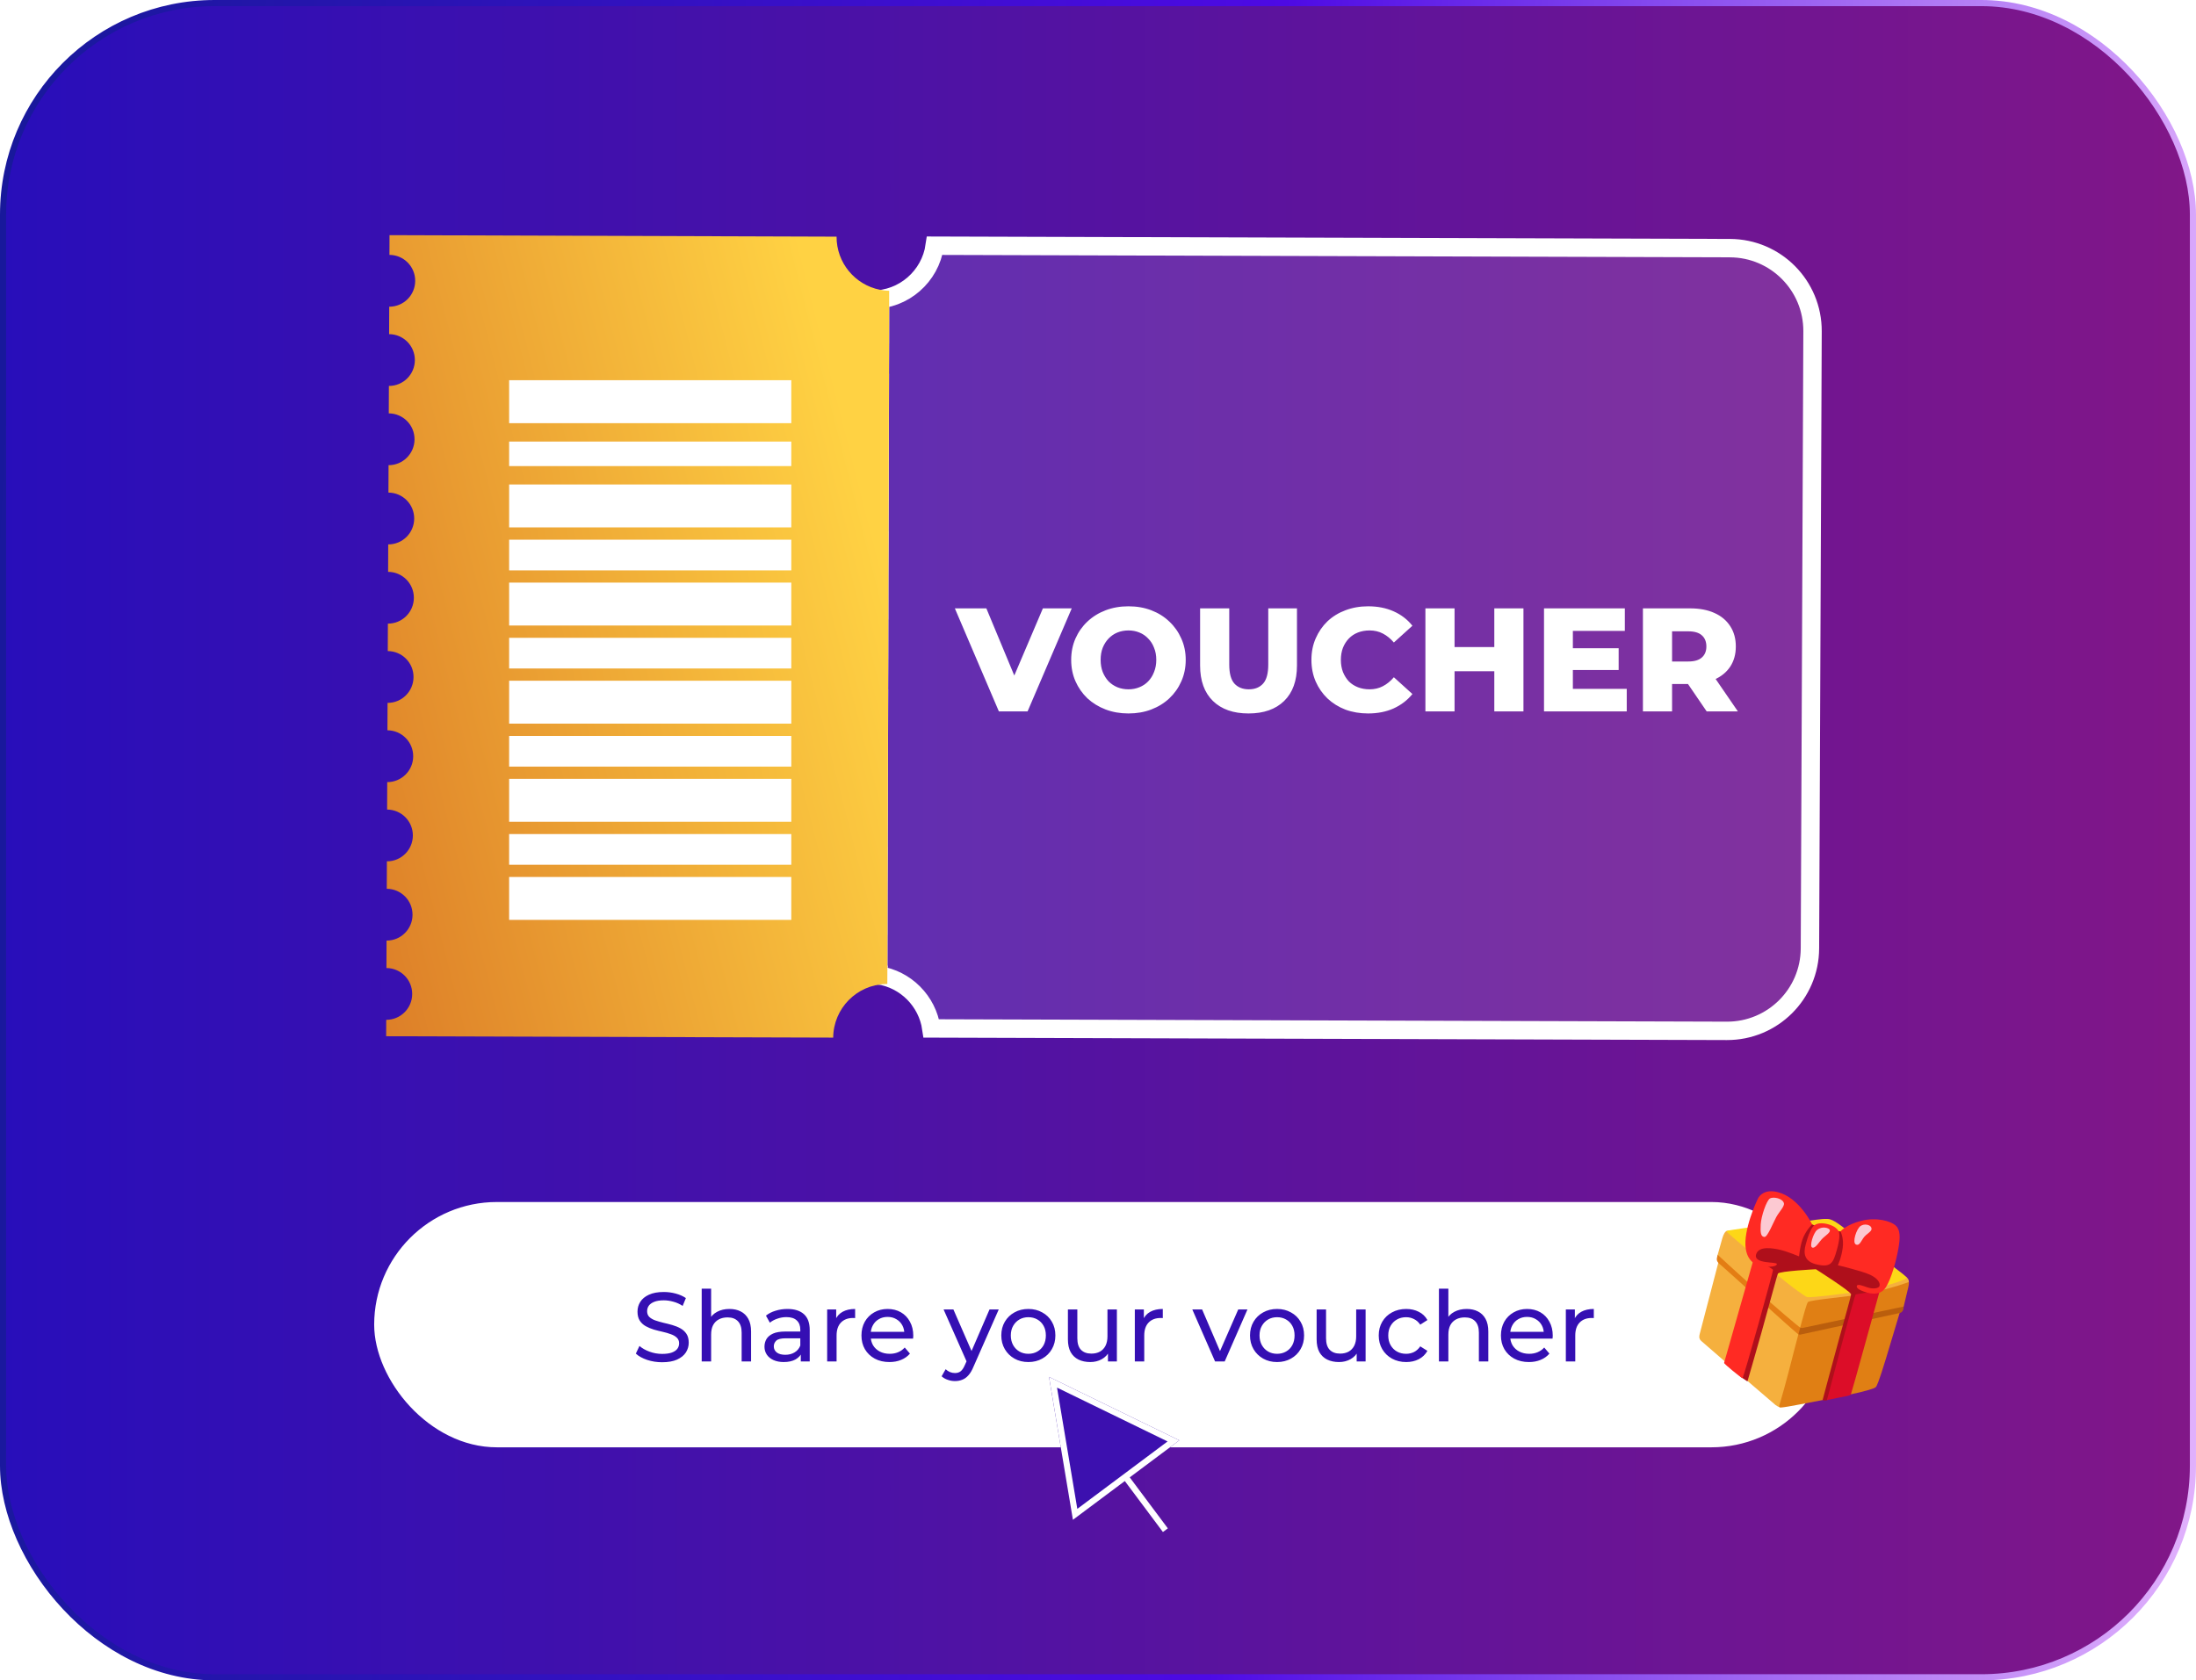 <?xml version="1.0" encoding="UTF-8"?> <svg xmlns="http://www.w3.org/2000/svg" width="358" height="274" viewBox="0 0 358 274" fill="none"><g clip-path="url(#clip0_1496_1813)"><rect x="0.5" y="0.5" width="357" height="273" rx="34.5" fill="url(#paint0_linear_1496_1813)" stroke="url(#paint1_linear_1496_1813)"></rect><path d="M141.941 48.87C142.029 48.875 142.104 48.875 142.14 48.875C142.143 48.875 142.146 48.875 142.149 48.875L142.151 48.875C147.348 48.897 151.657 45.067 152.383 40.066L282.027 40.462C289.489 40.485 295.518 46.558 295.487 54.02L295.063 154.65C295.032 162.099 288.972 168.115 281.523 168.092L151.831 167.696C151.176 163.23 147.664 159.691 143.202 159.014L143.204 158.926L141.99 158.903C141.889 158.899 141.789 158.897 141.688 158.897L141.687 158.902C141.672 158.902 141.654 158.902 141.633 158.902L141.637 157.366L141.677 157.366L143.181 157.373L143.183 155.869L143.186 153.978L143.188 152.482L141.692 152.476L141.649 152.476L141.653 150.934L141.693 150.934L143.197 150.941L143.199 149.436L143.201 147.546L143.204 146.05L141.708 146.044L141.67 146.043L141.675 144.502L141.709 144.502L143.208 144.508L143.215 143.008L143.223 141.118L143.229 139.618L141.729 139.611L141.686 139.611L141.691 138.071C141.711 138.071 141.725 138.071 141.732 138.071L143.225 138.07L143.231 136.577L143.239 134.686L143.245 133.186L141.745 133.18L141.703 133.18L141.707 131.639L141.723 131.639L141.743 131.639L143.251 131.649L143.253 130.142L143.256 128.252L143.258 126.748L141.754 126.749C141.748 126.749 141.738 126.749 141.725 126.749L141.729 125.208L141.74 125.208L141.76 125.208L143.267 125.218L143.27 123.71L143.272 121.82L143.274 120.317L141.771 120.318C141.764 120.318 141.754 120.318 141.741 120.318L141.746 118.782L141.78 118.782L143.28 118.789L143.286 117.289L143.294 115.393L143.3 113.897L141.804 113.887C141.798 113.887 141.782 113.887 141.757 113.887L141.762 112.35L141.796 112.35L143.296 112.356L143.302 110.857L143.31 108.966L143.316 107.466L141.816 107.46L141.778 107.46L141.783 105.918L141.817 105.918L143.321 105.924L143.323 104.42L143.326 102.53L143.328 101.034L141.832 101.027L141.794 101.027L141.799 99.486L141.833 99.486L143.338 99.492L143.339 97.988L143.341 96.097L143.343 94.602L141.848 94.595L141.81 94.595L141.815 93.055C141.834 93.055 141.848 93.055 141.855 93.055L143.348 93.054L143.355 91.561L143.362 89.67L143.369 88.17L141.869 88.164L141.831 88.164L141.836 86.623C141.854 86.623 141.867 86.623 141.873 86.623L143.365 86.621L143.371 85.129L143.379 83.239L143.385 81.739L141.885 81.733L141.848 81.732L141.852 80.192C141.873 80.192 141.887 80.192 141.894 80.192L143.391 80.191L143.393 78.694L143.396 76.803L143.398 75.31L141.904 75.301C141.896 75.301 141.883 75.301 141.864 75.301L141.869 73.765L141.903 73.765L143.406 73.771L143.409 72.267L143.411 70.371L143.414 68.869L141.911 68.869C141.904 68.869 141.896 68.869 141.885 68.869L141.89 67.332L141.918 67.333L143.418 67.339L143.424 65.839L143.432 63.949L143.439 62.448L141.938 62.442L141.901 62.442L141.906 60.9L141.934 60.901L143.434 60.907L143.44 59.407L143.448 57.516L143.454 56.016L141.954 56.01L141.917 56.01L141.922 54.468L141.956 54.468L143.46 54.475L143.462 52.971L143.465 51.08L143.467 49.584L141.971 49.578L141.939 49.578L141.941 48.87ZM141.675 160.397L141.685 159.428L141.683 159.998L141.683 159.999L141.675 160.397Z" fill="white" fill-opacity="0.12" stroke="white" stroke-width="3"></path><path d="M144.668 154.03L144.681 149.489L144.684 147.598L144.697 143.056L144.705 141.166L144.713 136.625L144.72 134.734L144.734 130.193L144.737 128.302L144.751 123.761L144.754 121.87L144.767 117.335L144.775 115.439L144.783 110.903L144.791 109.013L144.804 104.471L144.807 102.58L144.821 98.039L144.823 96.148L144.836 91.607L144.844 89.716L144.853 85.174L144.86 83.284L144.874 78.742L144.876 76.852L144.89 72.316L144.893 70.42L144.907 65.885L144.914 63.994L144.922 59.453L144.93 57.562L144.944 53.02L144.947 51.13L144.957 47.421C144.434 47.408 143.922 47.35 143.427 47.244C139.396 46.439 136.367 42.865 136.38 38.589L63.501 38.344L63.488 41.562C65.817 41.572 67.696 43.47 67.687 45.802C67.677 48.139 65.781 50.021 63.452 50.011L63.434 54.486C65.762 54.495 67.642 56.394 67.632 58.726C67.623 61.057 65.727 62.939 63.398 62.929L63.379 67.404C65.708 67.414 67.588 69.312 67.578 71.644C67.568 73.975 65.672 75.863 63.344 75.853L63.325 80.323C65.654 80.332 67.533 82.231 67.524 84.568C67.514 86.899 65.618 88.781 63.289 88.771L63.271 93.246C65.599 93.256 67.479 95.154 67.469 97.486C67.46 99.817 65.564 101.699 63.235 101.69L63.216 106.165C65.545 106.174 67.425 108.073 67.415 110.404C67.405 112.741 65.509 114.623 63.181 114.613L63.162 119.083C65.491 119.093 67.37 120.996 67.361 123.328C67.351 125.659 65.455 127.541 63.126 127.532L63.108 132.007C65.436 132.016 67.316 133.915 67.306 136.246C67.297 138.578 65.4 140.46 63.072 140.45L63.053 144.925C65.382 144.935 67.262 146.833 67.252 149.17C67.242 151.501 65.346 153.383 63.017 153.374L62.999 157.849C65.328 157.858 67.207 159.757 67.198 162.088C67.188 164.42 65.292 166.302 62.963 166.292L62.952 168.97L135.831 169.193C135.867 164.431 139.67 160.578 144.388 160.455L144.427 160.455C144.504 160.45 144.575 160.45 144.653 160.45L144.667 155.92L144.668 154.03Z" fill="url(#paint2_linear_1496_1813)"></path><path d="M162.84 116L155.664 99.2H160.8L166.848 113.744H163.824L170.016 99.2H174.72L167.52 116H162.84ZM183.965 116.336C182.621 116.336 181.381 116.12 180.245 115.688C179.109 115.256 178.117 114.648 177.269 113.864C176.437 113.064 175.789 112.136 175.325 111.08C174.861 110.024 174.629 108.864 174.629 107.6C174.629 106.336 174.861 105.176 175.325 104.12C175.789 103.064 176.437 102.144 177.269 101.36C178.117 100.56 179.109 99.944 180.245 99.512C181.381 99.08 182.621 98.864 183.965 98.864C185.325 98.864 186.565 99.08 187.685 99.512C188.821 99.944 189.805 100.56 190.637 101.36C191.469 102.144 192.117 103.064 192.581 104.12C193.061 105.176 193.301 106.336 193.301 107.6C193.301 108.864 193.061 110.032 192.581 111.104C192.117 112.16 191.469 113.08 190.637 113.864C189.805 114.648 188.821 115.256 187.685 115.688C186.565 116.12 185.325 116.336 183.965 116.336ZM183.965 112.4C184.605 112.4 185.197 112.288 185.741 112.064C186.301 111.84 186.781 111.52 187.181 111.104C187.597 110.672 187.917 110.16 188.141 109.568C188.381 108.976 188.501 108.32 188.501 107.6C188.501 106.864 188.381 106.208 188.141 105.632C187.917 105.04 187.597 104.536 187.181 104.12C186.781 103.688 186.301 103.36 185.741 103.136C185.197 102.912 184.605 102.8 183.965 102.8C183.325 102.8 182.725 102.912 182.165 103.136C181.621 103.36 181.141 103.688 180.725 104.12C180.325 104.536 180.005 105.04 179.765 105.632C179.541 106.208 179.429 106.864 179.429 107.6C179.429 108.32 179.541 108.976 179.765 109.568C180.005 110.16 180.325 110.672 180.725 111.104C181.141 111.52 181.621 111.84 182.165 112.064C182.725 112.288 183.325 112.4 183.965 112.4ZM203.541 116.336C201.061 116.336 199.125 115.656 197.733 114.296C196.341 112.936 195.645 111.008 195.645 108.512V99.2H200.397V108.368C200.397 109.808 200.677 110.84 201.237 111.464C201.813 112.088 202.597 112.4 203.589 112.4C204.581 112.4 205.357 112.088 205.917 111.464C206.477 110.84 206.757 109.808 206.757 108.368V99.2H211.437V108.512C211.437 111.008 210.741 112.936 209.349 114.296C207.957 115.656 206.021 116.336 203.541 116.336ZM223.033 116.336C221.705 116.336 220.473 116.128 219.337 115.712C218.217 115.28 217.241 114.672 216.409 113.888C215.593 113.104 214.953 112.184 214.489 111.128C214.025 110.056 213.793 108.88 213.793 107.6C213.793 106.32 214.025 105.152 214.489 104.096C214.953 103.024 215.593 102.096 216.409 101.312C217.241 100.528 218.217 99.928 219.337 99.512C220.473 99.08 221.705 98.864 223.033 98.864C224.585 98.864 225.969 99.136 227.185 99.68C228.417 100.224 229.441 101.008 230.257 102.032L227.233 104.768C226.689 104.128 226.089 103.64 225.433 103.304C224.793 102.968 224.073 102.8 223.273 102.8C222.585 102.8 221.953 102.912 221.377 103.136C220.801 103.36 220.305 103.688 219.889 104.12C219.489 104.536 219.169 105.04 218.929 105.632C218.705 106.224 218.593 106.88 218.593 107.6C218.593 108.32 218.705 108.976 218.929 109.568C219.169 110.16 219.489 110.672 219.889 111.104C220.305 111.52 220.801 111.84 221.377 112.064C221.953 112.288 222.585 112.4 223.273 112.4C224.073 112.4 224.793 112.232 225.433 111.896C226.089 111.56 226.689 111.072 227.233 110.432L230.257 113.168C229.441 114.176 228.417 114.96 227.185 115.52C225.969 116.064 224.585 116.336 223.033 116.336ZM243.607 99.2H248.359V116H243.607V99.2ZM237.127 116H232.375V99.2H237.127V116ZM243.943 109.448H236.791V105.512H243.943V109.448ZM256.079 105.704H263.879V109.256H256.079V105.704ZM256.415 112.328H265.199V116H251.711V99.2H264.887V102.872H256.415V112.328ZM267.836 116V99.2H275.516C277.052 99.2 278.372 99.448 279.476 99.944C280.596 100.44 281.46 101.16 282.068 102.104C282.676 103.032 282.98 104.136 282.98 105.416C282.98 106.68 282.676 107.776 282.068 108.704C281.46 109.616 280.596 110.32 279.476 110.816C278.372 111.296 277.052 111.536 275.516 111.536H270.476L272.588 109.544V116H267.836ZM278.228 116L274.052 109.88H279.116L283.316 116H278.228ZM272.588 110.048L270.476 107.864H275.228C276.22 107.864 276.956 107.648 277.436 107.216C277.932 106.784 278.18 106.184 278.18 105.416C278.18 104.632 277.932 104.024 277.436 103.592C276.956 103.16 276.22 102.944 275.228 102.944H270.476L272.588 100.76V110.048Z" fill="white"></path><rect x="83" y="62" width="46" height="7" fill="white"></rect><rect x="83" y="72" width="46" height="4" fill="white"></rect><rect x="83" y="79" width="46" height="7" fill="white"></rect><rect x="83" y="88" width="46" height="5" fill="white"></rect><rect x="83" y="95" width="46" height="7" fill="white"></rect><rect x="83" y="104" width="46" height="5" fill="white"></rect><rect x="83" y="111" width="46" height="7" fill="white"></rect><rect x="83" y="120" width="46" height="5" fill="white"></rect><rect x="83" y="127" width="46" height="7" fill="white"></rect><rect x="83" y="136" width="46" height="5" fill="white"></rect><rect x="83" y="143" width="46" height="7" fill="white"></rect><rect x="61" y="196" width="238" height="40" rx="20" fill="white"></rect><path d="M107.944 222.128C107.091 222.128 106.275 222 105.496 221.744C104.717 221.477 104.104 221.136 103.656 220.72L104.248 219.472C104.675 219.845 105.219 220.155 105.88 220.4C106.541 220.645 107.229 220.768 107.944 220.768C108.595 220.768 109.123 220.693 109.528 220.544C109.933 220.395 110.232 220.192 110.424 219.936C110.616 219.669 110.712 219.371 110.712 219.04C110.712 218.656 110.584 218.347 110.328 218.112C110.083 217.877 109.757 217.691 109.352 217.552C108.957 217.403 108.52 217.275 108.04 217.168C107.56 217.061 107.075 216.939 106.584 216.8C106.104 216.651 105.661 216.464 105.256 216.24C104.861 216.016 104.541 215.717 104.296 215.344C104.051 214.96 103.928 214.469 103.928 213.872C103.928 213.296 104.077 212.768 104.376 212.288C104.685 211.797 105.155 211.408 105.784 211.12C106.424 210.821 107.235 210.672 108.216 210.672C108.867 210.672 109.512 210.757 110.152 210.928C110.792 211.099 111.347 211.344 111.816 211.664L111.288 212.944C110.808 212.624 110.301 212.395 109.768 212.256C109.235 212.107 108.717 212.032 108.216 212.032C107.587 212.032 107.069 212.112 106.664 212.272C106.259 212.432 105.96 212.645 105.768 212.912C105.587 213.179 105.496 213.477 105.496 213.808C105.496 214.203 105.619 214.517 105.864 214.752C106.12 214.987 106.445 215.173 106.84 215.312C107.245 215.451 107.688 215.579 108.168 215.696C108.648 215.803 109.128 215.925 109.608 216.064C110.099 216.203 110.541 216.384 110.936 216.608C111.341 216.832 111.667 217.131 111.912 217.504C112.157 217.877 112.28 218.357 112.28 218.944C112.28 219.509 112.125 220.037 111.816 220.528C111.507 221.008 111.027 221.397 110.376 221.696C109.736 221.984 108.925 222.128 107.944 222.128ZM118.922 213.44C119.615 213.44 120.223 213.573 120.746 213.84C121.279 214.107 121.695 214.512 121.994 215.056C122.292 215.6 122.442 216.288 122.442 217.12V222H120.906V217.296C120.906 216.475 120.703 215.856 120.298 215.44C119.903 215.024 119.343 214.816 118.618 214.816C118.074 214.816 117.599 214.923 117.194 215.136C116.788 215.349 116.474 215.664 116.25 216.08C116.036 216.496 115.93 217.013 115.93 217.632V222H114.394V210.128H115.93V215.808L115.626 215.2C115.903 214.645 116.33 214.213 116.906 213.904C117.482 213.595 118.154 213.44 118.922 213.44ZM130.548 222V220.208L130.468 219.872V216.816C130.468 216.165 130.276 215.664 129.892 215.312C129.519 214.949 128.953 214.768 128.196 214.768C127.695 214.768 127.204 214.853 126.724 215.024C126.244 215.184 125.839 215.403 125.508 215.68L124.868 214.528C125.305 214.176 125.828 213.909 126.436 213.728C127.055 213.536 127.7 213.44 128.372 213.44C129.535 213.44 130.431 213.723 131.06 214.288C131.689 214.853 132.004 215.717 132.004 216.88V222H130.548ZM127.764 222.096C127.135 222.096 126.58 221.989 126.1 221.776C125.631 221.563 125.268 221.269 125.012 220.896C124.756 220.512 124.628 220.08 124.628 219.6C124.628 219.141 124.735 218.725 124.948 218.352C125.172 217.979 125.529 217.68 126.02 217.456C126.521 217.232 127.193 217.12 128.036 217.12H130.724V218.224H128.1C127.332 218.224 126.815 218.352 126.548 218.608C126.281 218.864 126.148 219.173 126.148 219.536C126.148 219.952 126.313 220.288 126.644 220.544C126.975 220.789 127.433 220.912 128.02 220.912C128.596 220.912 129.097 220.784 129.524 220.528C129.961 220.272 130.276 219.899 130.468 219.408L130.772 220.464C130.569 220.965 130.212 221.365 129.7 221.664C129.188 221.952 128.543 222.096 127.764 222.096ZM134.847 222V213.52H136.319V215.824L136.175 215.248C136.409 214.661 136.804 214.213 137.359 213.904C137.913 213.595 138.596 213.44 139.407 213.44V214.928C139.343 214.917 139.279 214.912 139.215 214.912C139.161 214.912 139.108 214.912 139.055 214.912C138.233 214.912 137.583 215.157 137.103 215.648C136.623 216.139 136.383 216.848 136.383 217.776V222H134.847ZM144.998 222.096C144.091 222.096 143.291 221.909 142.598 221.536C141.915 221.163 141.382 220.651 140.998 220C140.624 219.349 140.438 218.603 140.438 217.76C140.438 216.917 140.619 216.171 140.982 215.52C141.355 214.869 141.862 214.363 142.502 214C143.152 213.627 143.883 213.44 144.694 213.44C145.515 213.44 146.24 213.621 146.87 213.984C147.499 214.347 147.99 214.859 148.342 215.52C148.704 216.171 148.886 216.933 148.886 217.808C148.886 217.872 148.88 217.947 148.87 218.032C148.87 218.117 148.864 218.197 148.854 218.272H141.638V217.168H148.054L147.43 217.552C147.44 217.008 147.328 216.523 147.094 216.096C146.859 215.669 146.534 215.339 146.118 215.104C145.712 214.859 145.238 214.736 144.694 214.736C144.16 214.736 143.686 214.859 143.27 215.104C142.854 215.339 142.528 215.675 142.294 216.112C142.059 216.539 141.942 217.029 141.942 217.584V217.84C141.942 218.405 142.07 218.912 142.326 219.36C142.592 219.797 142.96 220.139 143.43 220.384C143.899 220.629 144.438 220.752 145.046 220.752C145.547 220.752 146 220.667 146.406 220.496C146.822 220.325 147.184 220.069 147.494 219.728L148.342 220.72C147.958 221.168 147.478 221.509 146.902 221.744C146.336 221.979 145.702 222.096 144.998 222.096ZM155.683 225.2C155.278 225.2 154.883 225.131 154.499 224.992C154.115 224.864 153.785 224.672 153.507 224.416L154.163 223.264C154.377 223.467 154.611 223.621 154.867 223.728C155.123 223.835 155.395 223.888 155.683 223.888C156.057 223.888 156.366 223.792 156.611 223.6C156.857 223.408 157.086 223.067 157.299 222.576L157.827 221.408L157.987 221.216L161.315 213.52H162.819L158.707 222.848C158.462 223.445 158.185 223.915 157.875 224.256C157.577 224.597 157.246 224.837 156.883 224.976C156.521 225.125 156.121 225.2 155.683 225.2ZM157.699 222.272L153.827 213.52H155.427L158.723 221.072L157.699 222.272ZM167.651 222.096C166.797 222.096 166.04 221.909 165.379 221.536C164.717 221.163 164.195 220.651 163.811 220C163.427 219.339 163.235 218.592 163.235 217.76C163.235 216.917 163.427 216.171 163.811 215.52C164.195 214.869 164.717 214.363 165.379 214C166.04 213.627 166.797 213.44 167.651 213.44C168.493 213.44 169.245 213.627 169.907 214C170.579 214.363 171.101 214.869 171.475 215.52C171.859 216.16 172.051 216.907 172.051 217.76C172.051 218.603 171.859 219.349 171.475 220C171.101 220.651 170.579 221.163 169.907 221.536C169.245 221.909 168.493 222.096 167.651 222.096ZM167.651 220.752C168.195 220.752 168.68 220.629 169.107 220.384C169.544 220.139 169.885 219.792 170.131 219.344C170.376 218.885 170.499 218.357 170.499 217.76C170.499 217.152 170.376 216.629 170.131 216.192C169.885 215.744 169.544 215.397 169.107 215.152C168.68 214.907 168.195 214.784 167.651 214.784C167.107 214.784 166.621 214.907 166.195 215.152C165.768 215.397 165.427 215.744 165.171 216.192C164.915 216.629 164.787 217.152 164.787 217.76C164.787 218.357 164.915 218.885 165.171 219.344C165.427 219.792 165.768 220.139 166.195 220.384C166.621 220.629 167.107 220.752 167.651 220.752ZM177.743 222.096C177.017 222.096 176.377 221.963 175.823 221.696C175.279 221.429 174.852 221.024 174.543 220.48C174.244 219.925 174.095 219.232 174.095 218.4V213.52H175.631V218.224C175.631 219.056 175.828 219.68 176.223 220.096C176.628 220.512 177.193 220.72 177.919 220.72C178.452 220.72 178.916 220.613 179.311 220.4C179.705 220.176 180.009 219.856 180.223 219.44C180.436 219.013 180.543 218.501 180.543 217.904V213.52H182.079V222H180.623V219.712L180.863 220.32C180.585 220.885 180.169 221.323 179.615 221.632C179.06 221.941 178.436 222.096 177.743 222.096ZM185.003 222V213.52H186.475V215.824L186.331 215.248C186.566 214.661 186.96 214.213 187.515 213.904C188.07 213.595 188.752 213.44 189.563 213.44V214.928C189.499 214.917 189.435 214.912 189.371 214.912C189.318 214.912 189.264 214.912 189.211 214.912C188.39 214.912 187.739 215.157 187.259 215.648C186.779 216.139 186.539 216.848 186.539 217.776V222H185.003ZM198.086 222L194.374 213.52H195.974L199.27 221.2H198.502L201.862 213.52H203.366L199.654 222H198.086ZM208.197 222.096C207.344 222.096 206.587 221.909 205.925 221.536C205.264 221.163 204.741 220.651 204.357 220C203.973 219.339 203.781 218.592 203.781 217.76C203.781 216.917 203.973 216.171 204.357 215.52C204.741 214.869 205.264 214.363 205.925 214C206.587 213.627 207.344 213.44 208.197 213.44C209.04 213.44 209.792 213.627 210.453 214C211.125 214.363 211.648 214.869 212.021 215.52C212.405 216.16 212.597 216.907 212.597 217.76C212.597 218.603 212.405 219.349 212.021 220C211.648 220.651 211.125 221.163 210.453 221.536C209.792 221.909 209.04 222.096 208.197 222.096ZM208.197 220.752C208.741 220.752 209.227 220.629 209.653 220.384C210.091 220.139 210.432 219.792 210.677 219.344C210.923 218.885 211.045 218.357 211.045 217.76C211.045 217.152 210.923 216.629 210.677 216.192C210.432 215.744 210.091 215.397 209.653 215.152C209.227 214.907 208.741 214.784 208.197 214.784C207.653 214.784 207.168 214.907 206.741 215.152C206.315 215.397 205.973 215.744 205.717 216.192C205.461 216.629 205.333 217.152 205.333 217.76C205.333 218.357 205.461 218.885 205.717 219.344C205.973 219.792 206.315 220.139 206.741 220.384C207.168 220.629 207.653 220.752 208.197 220.752ZM218.29 222.096C217.564 222.096 216.924 221.963 216.37 221.696C215.826 221.429 215.399 221.024 215.09 220.48C214.791 219.925 214.642 219.232 214.642 218.4V213.52H216.178V218.224C216.178 219.056 216.375 219.68 216.77 220.096C217.175 220.512 217.74 220.72 218.466 220.72C218.999 220.72 219.463 220.613 219.858 220.4C220.252 220.176 220.556 219.856 220.77 219.44C220.983 219.013 221.09 218.501 221.09 217.904V213.52H222.626V222H221.17V219.712L221.41 220.32C221.132 220.885 220.716 221.323 220.162 221.632C219.607 221.941 218.983 222.096 218.29 222.096ZM229.246 222.096C228.382 222.096 227.608 221.909 226.926 221.536C226.254 221.163 225.726 220.651 225.342 220C224.958 219.349 224.766 218.603 224.766 217.76C224.766 216.917 224.958 216.171 225.342 215.52C225.726 214.869 226.254 214.363 226.926 214C227.608 213.627 228.382 213.44 229.246 213.44C230.014 213.44 230.696 213.595 231.294 213.904C231.902 214.203 232.371 214.651 232.702 215.248L231.534 216C231.256 215.584 230.915 215.28 230.51 215.088C230.115 214.885 229.688 214.784 229.23 214.784C228.675 214.784 228.179 214.907 227.742 215.152C227.304 215.397 226.958 215.744 226.702 216.192C226.446 216.629 226.318 217.152 226.318 217.76C226.318 218.368 226.446 218.896 226.702 219.344C226.958 219.792 227.304 220.139 227.742 220.384C228.179 220.629 228.675 220.752 229.23 220.752C229.688 220.752 230.115 220.656 230.51 220.464C230.915 220.261 231.256 219.952 231.534 219.536L232.702 220.272C232.371 220.859 231.902 221.312 231.294 221.632C230.696 221.941 230.014 222.096 229.246 222.096ZM239.109 213.44C239.802 213.44 240.41 213.573 240.933 213.84C241.466 214.107 241.882 214.512 242.181 215.056C242.48 215.6 242.629 216.288 242.629 217.12V222H241.093V217.296C241.093 216.475 240.89 215.856 240.485 215.44C240.09 215.024 239.53 214.816 238.805 214.816C238.261 214.816 237.786 214.923 237.381 215.136C236.976 215.349 236.661 215.664 236.437 216.08C236.224 216.496 236.117 217.013 236.117 217.632V222H234.581V210.128H236.117V215.808L235.813 215.2C236.09 214.645 236.517 214.213 237.093 213.904C237.669 213.595 238.341 213.44 239.109 213.44ZM249.248 222.096C248.341 222.096 247.541 221.909 246.848 221.536C246.165 221.163 245.632 220.651 245.248 220C244.874 219.349 244.688 218.603 244.688 217.76C244.688 216.917 244.869 216.171 245.232 215.52C245.605 214.869 246.112 214.363 246.752 214C247.402 213.627 248.133 213.44 248.944 213.44C249.765 213.44 250.49 213.621 251.12 213.984C251.749 214.347 252.24 214.859 252.592 215.52C252.954 216.171 253.136 216.933 253.136 217.808C253.136 217.872 253.13 217.947 253.12 218.032C253.12 218.117 253.114 218.197 253.104 218.272H245.888V217.168H252.304L251.68 217.552C251.69 217.008 251.578 216.523 251.344 216.096C251.109 215.669 250.784 215.339 250.368 215.104C249.962 214.859 249.488 214.736 248.944 214.736C248.41 214.736 247.936 214.859 247.52 215.104C247.104 215.339 246.778 215.675 246.544 216.112C246.309 216.539 246.192 217.029 246.192 217.584V217.84C246.192 218.405 246.32 218.912 246.576 219.36C246.842 219.797 247.21 220.139 247.68 220.384C248.149 220.629 248.688 220.752 249.296 220.752C249.797 220.752 250.25 220.667 250.656 220.496C251.072 220.325 251.434 220.069 251.744 219.728L252.592 220.72C252.208 221.168 251.728 221.509 251.152 221.744C250.586 221.979 249.952 222.096 249.248 222.096ZM255.269 222V213.52H256.741V215.824L256.597 215.248C256.831 214.661 257.226 214.213 257.781 213.904C258.335 213.595 259.018 213.44 259.829 213.44V214.928C259.765 214.917 259.701 214.912 259.637 214.912C259.583 214.912 259.53 214.912 259.477 214.912C258.655 214.912 258.005 215.157 257.525 215.648C257.045 216.139 256.805 216.848 256.805 217.776V222H255.269Z" fill="#350FB3"></path><g filter="url(#filter0_b_1496_1813)"><path d="M171.014 224.518L192.255 234.861L174.911 247.82L171.014 224.518Z" fill="#3C10AF"></path><path d="M175.269 246.929L171.667 225.392L191.299 234.952L175.269 246.929Z" stroke="white"></path></g><rect x="183" y="241" width="1" height="11" transform="rotate(-36.766 183 241)" fill="white"></rect><g clip-path="url(#clip1_1496_1813)"><path d="M283.462 200.814C283.462 200.814 281.673 200.483 281.334 200.814C280.992 201.145 280.816 201.747 280.637 202.413C280.458 203.081 280.021 204.606 280.021 204.606L280.198 205.617C280.198 205.617 277.206 217.1 277.11 217.456C277.016 217.809 276.9 218.241 277.337 218.652C277.774 219.063 289.075 228.811 289.434 229.088C289.978 229.505 290.294 229.488 290.294 229.488L311.18 209.231C311.18 209.231 311.311 208.558 310.753 208.24C310.431 208.061 283.462 200.814 283.462 200.814Z" fill="#F5B03E"></path><path d="M294.723 212.331C294.341 212.878 292.763 219.169 291.58 223.735C290.398 228.299 289.991 229.2 290.065 229.389C290.14 229.578 290.499 229.511 291.505 229.352C293.373 229.061 302.463 227.24 303.147 227.044C303.831 226.849 305.467 226.504 305.809 226.174C306.15 225.843 307.26 222.212 308.127 219.291C308.995 216.368 309.705 214.033 309.705 214.033L310.342 213.069C310.342 213.069 311.033 210.185 311.104 209.866C311.219 209.338 311.234 209.054 311.084 209.083C310.87 209.122 308.934 209.998 304.187 210.916C301.206 211.488 294.988 211.953 294.723 212.331Z" fill="#E07F14"></path><path d="M298.38 198.837C297.218 198.467 293.5 199.465 290.125 199.653C286.749 199.84 281.517 200.634 281.444 200.742C281.375 200.849 283.067 202.225 284.137 203.144C285.409 204.233 290.271 208.363 291.174 209.068C292.08 209.774 294.244 211.437 294.643 211.512C295.202 211.621 300.932 210.967 303.899 210.416C306.865 209.866 310.673 208.801 310.843 208.34C310.919 208.133 306.55 205.021 304.422 203.277C300.317 199.909 299.23 199.108 298.38 198.837Z" fill="#FDD717"></path><path d="M279.901 205.112C279.805 205.634 280.036 205.891 280.665 206.391C281.294 206.891 292.876 217.487 293.186 217.57C293.496 217.653 293.885 216.569 293.538 216.508C293.349 216.475 289.491 213.191 285.924 209.987C282.895 207.271 280.016 204.598 280.016 204.598L279.901 205.112Z" fill="#E37D14"></path><path d="M310.352 213.045C310.352 213.045 294.026 216.503 293.865 216.535C293.705 216.568 293.486 216.483 293.486 216.483L293.184 217.57C293.184 217.57 293.309 217.635 293.47 217.629C293.565 217.625 309.623 214.104 309.691 214.099C309.759 214.094 310.075 214.004 310.224 213.674C310.347 213.41 310.352 213.045 310.352 213.045Z" fill="#BA5E0D"></path><path d="M282.066 219.567L283.757 224.504L284.875 225.255C284.875 225.255 286.198 220.718 287.145 217.346C288.526 212.42 289.712 207.907 289.851 207.671C290.084 207.27 296.028 206.961 296.028 206.961C296.028 206.961 301.686 210.554 301.766 211.038C301.802 211.252 300.877 214.434 299.858 218.158C298.572 222.863 297.123 228.304 297.123 228.304C297.123 228.304 297.762 228.472 297.901 228.256C298.043 228.041 298.847 226.302 298.847 226.302L305.522 210.973L307.16 209.729L306.332 206.06L300.314 200.79L297.788 200.687L295.315 199.602L285.563 203.287L285.999 205.477L288.018 207.296L282.066 219.567Z" fill="#AF0F1B"></path><path d="M302.519 211.062C302.282 211.351 297.83 228.312 297.83 228.312C297.83 228.312 298.688 228.1 299.773 227.896C300.853 227.693 301.616 227.592 301.74 227.369C301.864 227.146 306.458 210.423 306.458 210.423L302.519 211.062Z" fill="#DC0D28"></path><path d="M289.048 207.077C289.112 207.199 284.255 224.736 284.062 224.728C283.909 224.725 281.027 222.386 281.067 222.237C281.107 222.088 285.871 205.361 285.871 205.361C285.871 205.361 288.862 206.707 289.048 207.077ZM298 199.619C297.095 199.377 296.026 199.367 295.532 200.047C295.038 200.727 294.671 201.837 294.445 202.679C294.229 203.486 293.546 205.516 296.04 206.15C298.535 206.783 298.855 205.882 299.437 203.86C299.924 202.173 299.919 201.29 299.788 200.876C299.672 200.504 299.113 199.918 298 199.619Z" fill="#FF2A23"></path><path d="M295.439 203.429C295.995 203.613 296.57 202.436 297.186 201.874C297.802 201.314 298.377 200.982 298.309 200.585C298.255 200.256 297.098 199.844 296.222 200.561C295.605 201.069 294.933 203.262 295.439 203.429Z" fill="#FCC9D2"></path><path d="M300.041 200.799C300.041 200.799 300.624 201.828 300.405 203.482C300.186 205.135 299.612 206.312 299.612 206.312C299.612 206.312 303.627 207.26 304.931 207.891C306.216 208.518 306.528 209.243 306.412 209.677C306.295 210.112 305.31 210.224 304.423 209.916C303.536 209.608 302.938 209.396 302.763 209.593C302.587 209.791 302.656 210.188 303.888 210.62C305.12 211.055 306.621 211.265 307.491 209.821C308.362 208.377 309.104 205.67 309.467 203.674C309.831 201.678 309.777 200.466 309.015 199.808C308.213 199.119 305.926 198.427 303.419 199.069C300.912 199.71 300.041 200.799 300.041 200.799Z" fill="#FF2A23"></path><path d="M305.055 200.15C304.87 199.71 303.957 199.477 303.32 199.909C302.643 200.368 301.92 202.612 302.548 202.92C303.258 203.267 303.451 202.003 304.203 201.392C304.94 200.795 305.234 200.579 305.055 200.15Z" fill="#FCC9D2"></path><path d="M295.418 199.643C295.418 199.643 293.32 195.27 289.82 194.39C287.714 193.861 286.857 194.927 286.609 195.396C286.361 195.866 284.16 200.604 284.598 203.607C285.037 206.61 287.631 206.557 288.032 206.571C288.546 206.587 289.67 206.51 289.672 206.111C289.674 205.713 285.895 206.136 286.273 204.595C286.651 203.054 289.148 203.548 290.287 203.818C291.426 204.089 293.293 204.866 293.293 204.866C293.293 204.866 293.451 202.919 294.031 201.657C294.611 200.394 295.418 199.643 295.418 199.643Z" fill="#FF2A23"></path><path d="M288.538 195.43C287.983 195.765 287.107 198.317 287.035 199.681C286.964 201.045 287.059 201.658 287.654 201.698C288.152 201.73 289.116 199.274 289.58 198.444C290.076 197.558 290.945 196.707 290.822 196.2C290.634 195.421 289.118 195.082 288.538 195.43Z" fill="#FCC9D2"></path></g></g><defs><filter id="filter0_b_1496_1813" x="121.812" y="175.318" width="119.642" height="121.702" filterUnits="userSpaceOnUse" color-interpolation-filters="sRGB"><feFlood flood-opacity="0" result="BackgroundImageFix"></feFlood><feGaussianBlur in="BackgroundImageFix" stdDeviation="24.6"></feGaussianBlur><feComposite in2="SourceAlpha" operator="in" result="effect1_backgroundBlur_1496_1813"></feComposite><feBlend mode="normal" in="SourceGraphic" in2="effect1_backgroundBlur_1496_1813" result="shape"></feBlend></filter><linearGradient id="paint0_linear_1496_1813" x1="-3.18532e-06" y1="92.62" x2="497.564" y2="92.62" gradientUnits="userSpaceOnUse"><stop stop-color="#280EBA"></stop><stop offset="1" stop-color="#A41A74"></stop></linearGradient><linearGradient id="paint1_linear_1496_1813" x1="-7.407" y1="38.279" x2="384.011" y2="56.624" gradientUnits="userSpaceOnUse"><stop stop-color="#161998"></stop><stop offset="0.549" stop-color="#4D0AE5"></stop><stop offset="1" stop-color="#F1C3FF"></stop></linearGradient><linearGradient id="paint2_linear_1496_1813" x1="146.841" y1="103.788" x2="7.62" y2="139.281" gradientUnits="userSpaceOnUse"><stop stop-color="#FFD243"></stop><stop offset="1" stop-color="#CD571B"></stop></linearGradient><clipPath id="clip0_1496_1813"><rect width="358" height="274" rx="35" fill="white"></rect></clipPath><clipPath id="clip1_1496_1813"><rect width="36" height="36" fill="white" transform="translate(281.316 191) rotate(15)"></rect></clipPath></defs></svg> 